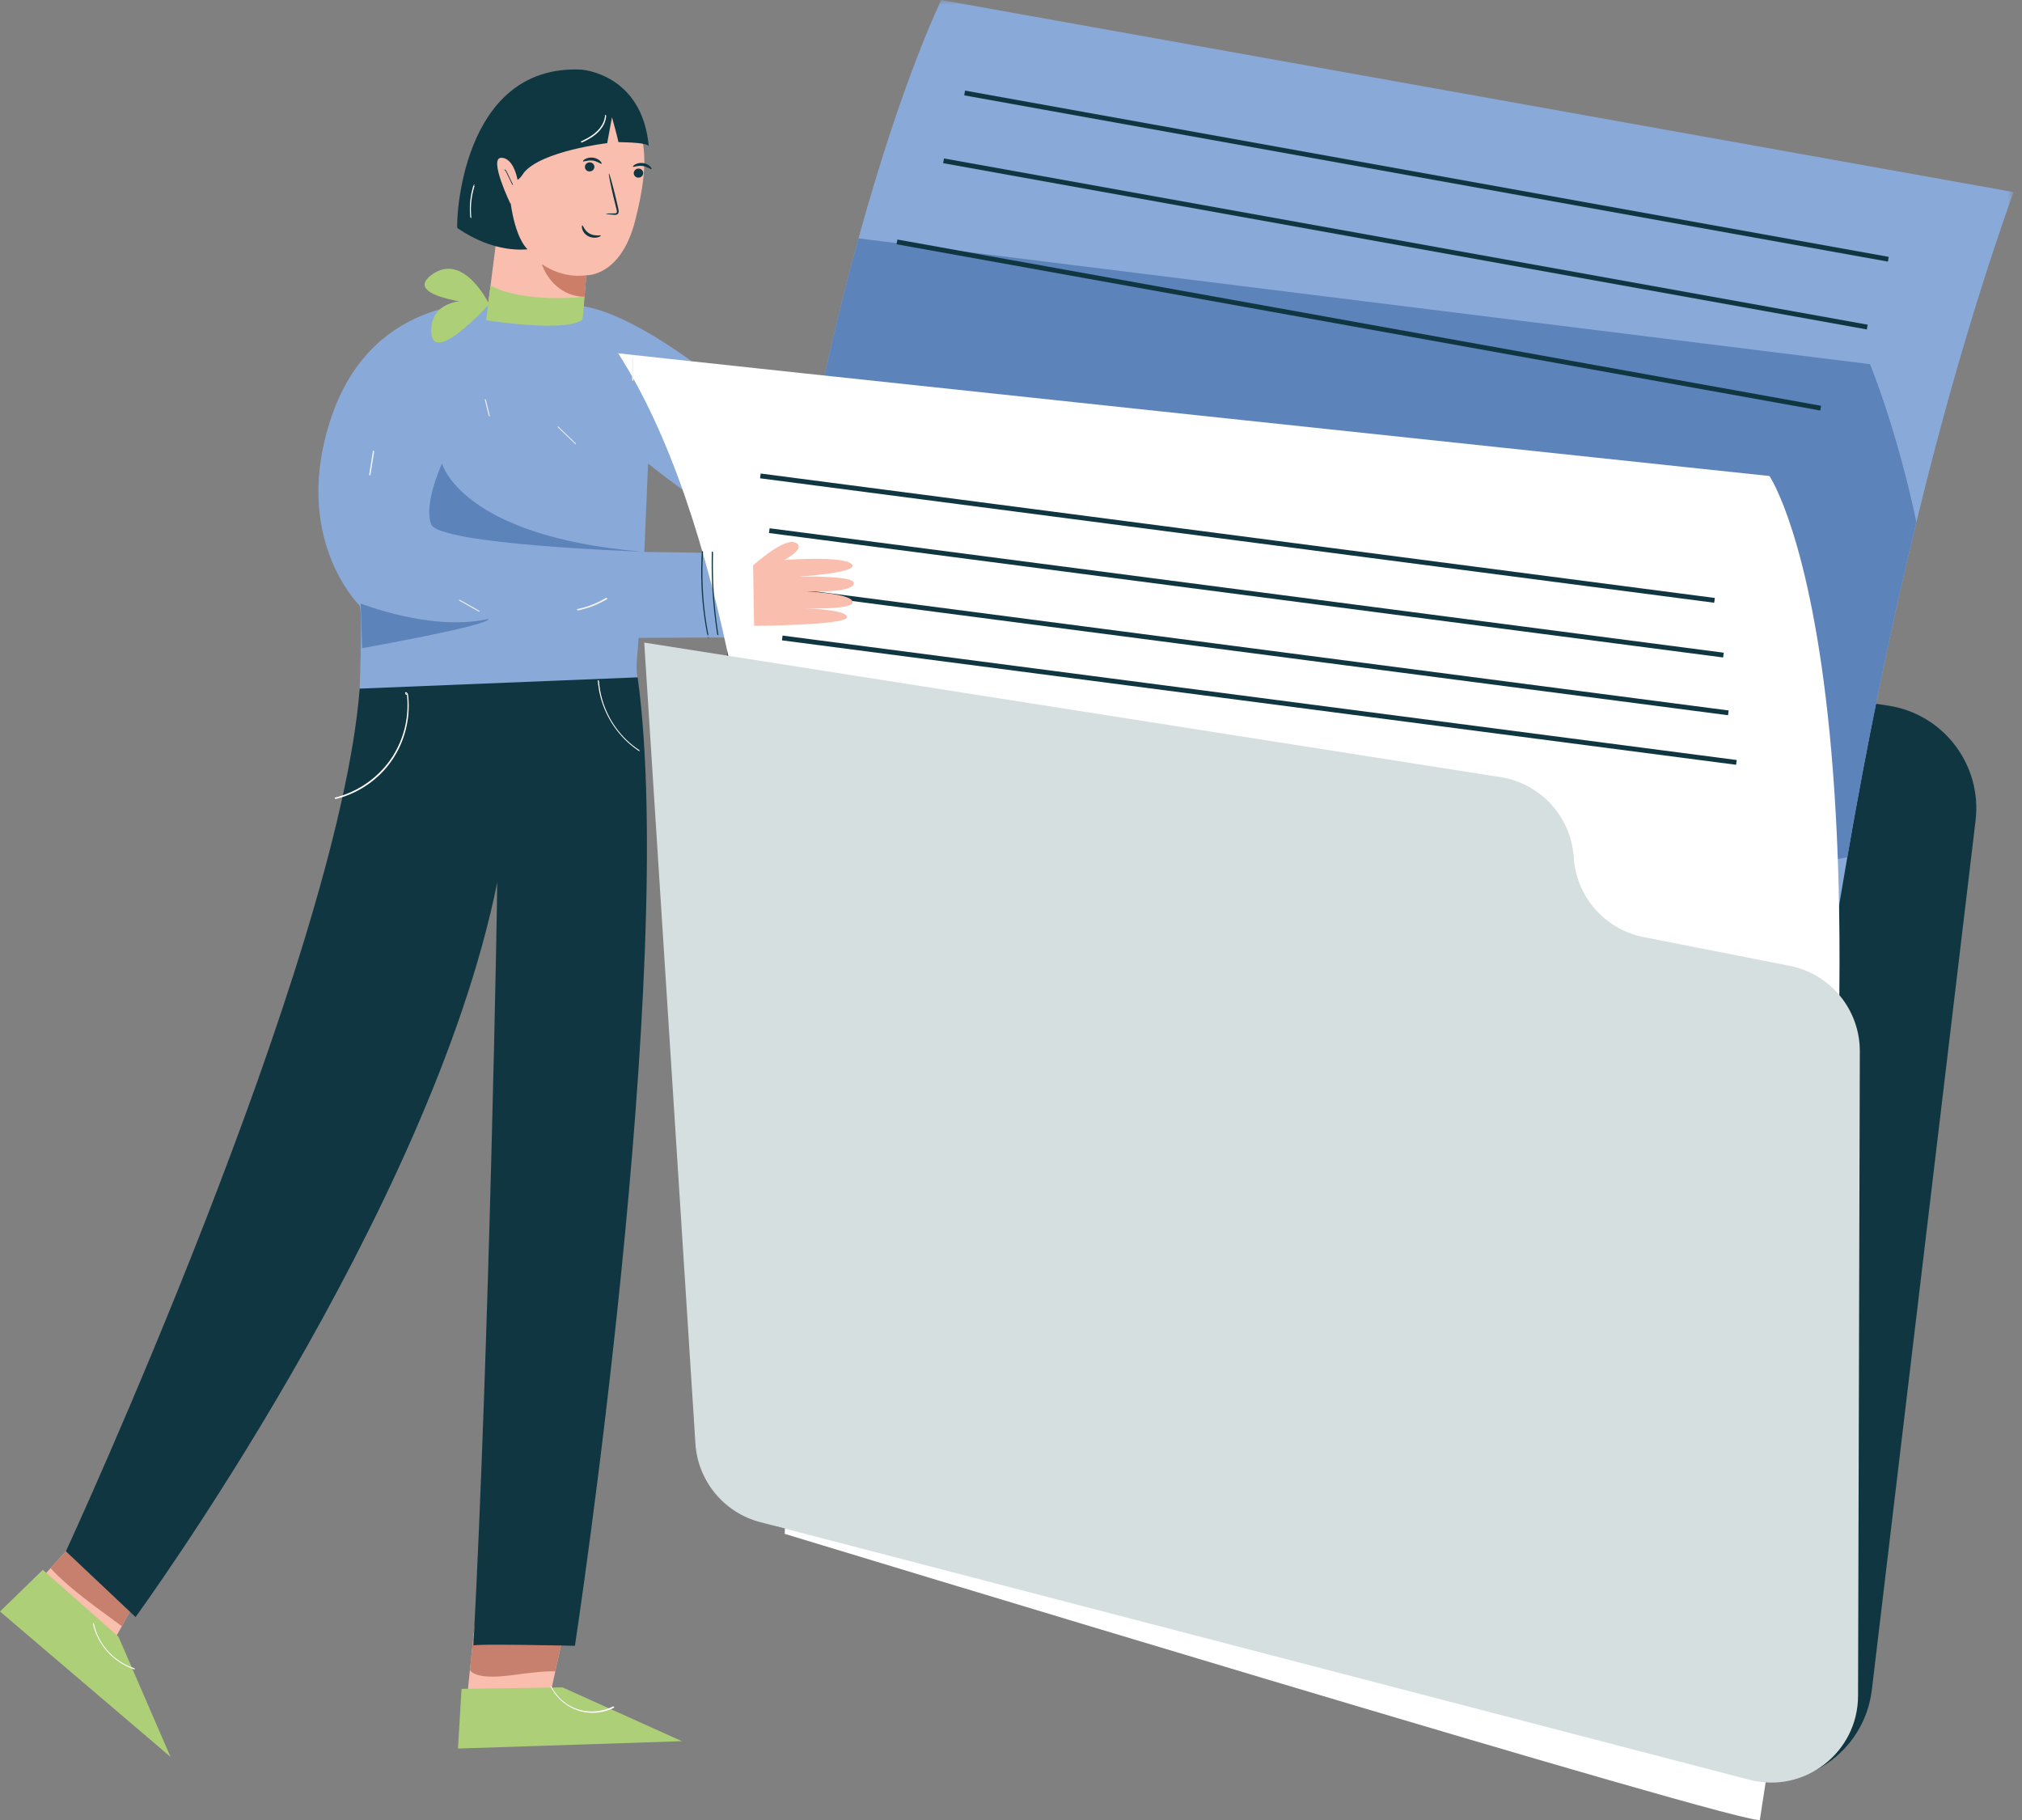 <svg width="210" height="189" viewBox="0 0 210 189" fill="none" xmlns="http://www.w3.org/2000/svg">
<rect x="0" y="0" width="210" height="189" fill="#808080" stroke="none"/>
<path fill-rule="evenodd" clip-rule="evenodd" d="M15.521 163.608L14.865 164.815L12.654 168.875L12.136 169.808L11.687 170.635L3.57 164.696L4.814 163.332L5.245 162.848L5.472 162.606L8.718 159.047L8.768 158.995L15.521 163.608Z" fill="#F9BEAE"/>
<path fill-rule="evenodd" clip-rule="evenodd" d="M0 167.349L17.71 182.448L12.303 169.964L4.447 163.02L0 167.349Z" fill="#ACCF77"/>
<path fill-rule="evenodd" clip-rule="evenodd" d="M58.532 169.627L58.384 170.316L57.67 173.573L57.114 176.146L48.412 177.214L48.806 173.411L49.177 169.865L49.281 168.852L54.329 169.278L58.251 169.601L58.532 169.627Z" fill="#F9BEAE"/>
<path fill-rule="evenodd" clip-rule="evenodd" d="M14.865 164.815L12.655 168.875C10.099 166.974 7.336 165.091 5.246 162.846L5.472 162.606L8.717 159.047C11.031 160.653 12.966 162.708 14.865 164.815Z" fill="#C7806D"/>
<path fill-rule="evenodd" clip-rule="evenodd" d="M58.384 170.317L57.671 173.574C56.766 173.515 55.837 173.65 54.932 173.734C53.506 173.879 50.321 174.544 49.043 173.676C48.955 173.615 48.872 173.522 48.807 173.411L49.178 169.864C50.893 169.669 52.615 169.474 54.33 169.277C55.594 169.132 56.854 168.987 58.117 168.842C58.162 169.099 58.205 169.353 58.251 169.602C58.288 169.84 58.333 170.078 58.384 170.317Z" fill="#C7806D"/>
<path fill-rule="evenodd" clip-rule="evenodd" d="M47.934 175.384L58.416 175.226L70.823 180.816L47.562 181.581L47.934 175.384Z" fill="#ACCF77"/>
<path fill-rule="evenodd" clip-rule="evenodd" d="M57.183 175.157C57.402 175.59 57.684 175.987 58.017 176.343C58.345 176.688 58.725 176.987 59.136 177.224C59.564 177.472 60.026 177.656 60.511 177.761C61.025 177.873 61.559 177.901 62.082 177.844C62.609 177.785 63.122 177.643 63.604 177.421C63.661 177.393 63.719 177.364 63.776 177.334C63.808 177.319 63.768 177.257 63.758 177.241C63.737 177.217 63.7 177.186 63.669 177.203C63.21 177.44 62.711 177.597 62.2 177.674C61.69 177.752 61.17 177.749 60.663 177.661C60.186 177.58 59.725 177.422 59.298 177.2C58.891 176.985 58.52 176.713 58.193 176.397C57.867 176.079 57.589 175.718 57.368 175.317C57.343 175.271 57.316 175.222 57.294 175.177C57.278 175.144 57.249 175.103 57.209 175.096C57.171 175.091 57.171 175.132 57.183 175.157Z" fill="white"/>
<path fill-rule="evenodd" clip-rule="evenodd" d="M78.212 58.72C78.212 58.72 75.283 58.425 75.283 58.72V64.991H78.316" fill="#F9BEAE"/>
<path fill-rule="evenodd" clip-rule="evenodd" d="M97.991 32.849C97.991 32.849 96.694 27.419 97.718 26.708C98.742 25.998 98.404 29.447 98.404 29.447C98.404 29.447 100.816 23.495 101.987 23.218C103.158 22.939 100.908 28.303 100.908 28.303C100.908 28.303 102.623 24.371 103.825 24.335C105.028 24.299 102.54 29.447 102.54 29.447C102.54 29.447 104.712 24.886 105.225 25.058C105.738 25.231 103.825 29.882 103.825 29.882C103.825 29.882 105.653 25.402 106.342 25.918C107.032 26.436 102.381 37.033 102.381 37.033L97.991 32.849Z" fill="#F9BEAE"/>
<path fill-rule="evenodd" clip-rule="evenodd" d="M60.881 28.59C60.866 28.588 60.859 28.588 60.859 28.588C60.859 28.588 60.857 29.521 60.698 30.827C60.349 33.678 59.28 38.303 55.944 38.677C50.602 39.285 50.488 33.258 50.488 33.258L52.982 13.676C52.982 13.676 55.388 7.594 61.667 9.459C67.944 11.326 67.463 17.026 65.965 22.916C64.532 28.523 61.19 28.594 60.881 28.59Z" fill="#F9BEAE"/>
<path fill-rule="evenodd" clip-rule="evenodd" d="M63.558 12.171L63.062 14.865C63.062 14.865 56.252 15.662 54.406 17.936C52.69 20.685 52.346 15.713 51.863 16.675C51.564 17.269 52.904 19.851 52.904 19.851C52.904 19.851 53.154 24.212 54.786 25.895C54.603 25.875 51.4 26.388 47.497 23.675C47.362 23.288 47.766 6.628 60.383 7.229C60.566 7.251 66.706 7.728 67.379 15.195C67.245 14.808 65.195 14.791 64.231 14.755C64.119 14.187 63.558 12.171 63.558 12.171Z" fill="#0F3741"/>
<path fill-rule="evenodd" clip-rule="evenodd" d="M53.783 18.846C53.783 18.846 53.431 16.395 52.065 16.387C50.697 16.378 53.029 21.195 53.029 21.195L53.783 18.846Z" fill="#F9BEAE"/>
<path fill-rule="evenodd" clip-rule="evenodd" d="M66.802 18.014C66.777 18.273 66.539 18.468 66.266 18.448C65.997 18.427 65.795 18.201 65.821 17.942C65.843 17.683 66.083 17.488 66.353 17.508C66.624 17.527 66.826 17.755 66.802 18.014Z" fill="#103741"/>
<path fill-rule="evenodd" clip-rule="evenodd" d="M67.665 17.568C67.596 17.623 67.261 17.302 66.734 17.236C66.209 17.164 65.788 17.385 65.739 17.314C65.713 17.281 65.791 17.172 65.974 17.072C66.155 16.97 66.454 16.887 66.781 16.932C67.11 16.976 67.37 17.131 67.513 17.276C67.658 17.419 67.699 17.542 67.665 17.568Z" fill="#103741"/>
<path fill-rule="evenodd" clip-rule="evenodd" d="M61.731 17.367C61.706 17.626 61.468 17.821 61.195 17.802C60.924 17.782 60.724 17.555 60.748 17.296C60.77 17.037 61.011 16.842 61.282 16.863C61.553 16.882 61.755 17.11 61.731 17.367Z" fill="#103741"/>
<path fill-rule="evenodd" clip-rule="evenodd" d="M62.478 17.007C62.409 17.062 62.073 16.742 61.546 16.677C61.021 16.602 60.6 16.825 60.551 16.753C60.527 16.72 60.603 16.611 60.788 16.511C60.969 16.411 61.266 16.328 61.593 16.371C61.922 16.414 62.181 16.571 62.325 16.715C62.47 16.86 62.511 16.981 62.478 17.007Z" fill="#103741"/>
<path fill-rule="evenodd" clip-rule="evenodd" d="M60.475 23.403C60.56 23.381 60.669 23.947 61.23 24.256C61.791 24.567 62.382 24.387 62.401 24.465C62.416 24.5 62.289 24.6 62.035 24.657C61.788 24.714 61.406 24.703 61.064 24.515C60.722 24.323 60.531 24.02 60.467 23.793C60.399 23.56 60.437 23.406 60.475 23.403Z" fill="#103741"/>
<path fill-rule="evenodd" clip-rule="evenodd" d="M62.94 22.204C62.94 22.175 63.257 22.163 63.767 22.161C63.896 22.165 64.02 22.154 64.053 22.07C64.095 21.982 64.057 21.838 64.015 21.681C63.934 21.36 63.85 21.02 63.763 20.664C63.414 19.218 63.183 18.035 63.24 18.022C63.299 18.008 63.627 19.17 63.974 20.617C64.055 20.973 64.135 21.311 64.21 21.638C64.24 21.788 64.302 21.962 64.212 22.146C64.166 22.237 64.064 22.294 63.981 22.306C63.896 22.318 63.824 22.311 63.76 22.308C63.252 22.27 62.938 22.234 62.94 22.204Z" fill="#103741"/>
<path fill-rule="evenodd" clip-rule="evenodd" d="M62.844 11.951C62.83 12.195 62.775 12.43 62.682 12.654C62.59 12.88 62.464 13.093 62.316 13.284C62.16 13.488 61.981 13.668 61.785 13.829C61.582 13.998 61.362 14.145 61.136 14.277C60.905 14.412 60.666 14.531 60.426 14.645C60.397 14.657 60.366 14.671 60.338 14.685C60.328 14.69 60.33 14.713 60.331 14.72C60.335 14.735 60.345 14.752 60.356 14.766C60.373 14.787 60.402 14.813 60.431 14.799C60.673 14.688 60.913 14.571 61.147 14.436C61.378 14.307 61.602 14.16 61.811 13.996C62.013 13.837 62.198 13.659 62.359 13.462C62.518 13.269 62.652 13.056 62.754 12.829C62.855 12.604 62.922 12.364 62.946 12.119C62.95 12.088 62.951 12.058 62.951 12.025C62.953 11.993 62.925 11.957 62.899 11.939C62.88 11.927 62.846 11.917 62.844 11.951Z" fill="white"/>
<path fill-rule="evenodd" clip-rule="evenodd" d="M49.294 19.293C49.297 19.281 49.301 19.271 49.304 19.261C49.268 19.229 49.235 19.195 49.199 19.164C49.13 19.376 49.069 19.59 49.019 19.808C48.967 20.024 48.924 20.245 48.891 20.466C48.857 20.685 48.831 20.908 48.817 21.129C48.802 21.352 48.796 21.575 48.8 21.797C48.802 22.02 48.815 22.241 48.836 22.462C48.838 22.493 48.841 22.523 48.845 22.554C48.846 22.568 48.86 22.588 48.871 22.601C48.881 22.614 48.897 22.628 48.91 22.635C48.921 22.638 48.935 22.642 48.945 22.635C48.955 22.626 48.953 22.613 48.952 22.601C48.928 22.386 48.914 22.165 48.909 21.948C48.904 21.727 48.907 21.506 48.921 21.285C48.933 21.065 48.955 20.844 48.986 20.627C49.017 20.409 49.055 20.193 49.105 19.981C49.154 19.765 49.211 19.551 49.278 19.342L49.304 19.261C49.315 19.231 49.289 19.193 49.266 19.176C49.256 19.164 49.209 19.133 49.199 19.164C49.195 19.174 49.192 19.184 49.188 19.195C49.18 19.226 49.204 19.262 49.226 19.281C49.239 19.292 49.283 19.324 49.294 19.293Z" fill="white"/>
<path fill-rule="evenodd" clip-rule="evenodd" d="M60.699 30.827C57.359 30.706 56.325 27.611 56.268 27.425C58.637 29.053 60.882 28.577 60.882 28.577C60.882 28.577 60.88 28.584 60.88 28.59C60.867 28.589 60.86 28.589 60.86 28.589C60.86 28.589 60.858 29.521 60.699 30.827Z" fill="#CC7E68"/>
<path fill-rule="evenodd" clip-rule="evenodd" d="M52.446 17.704C52.449 17.706 52.451 17.707 52.455 17.711C52.451 17.707 52.446 17.704 52.442 17.701C52.451 17.707 52.46 17.715 52.468 17.723C52.474 17.727 52.477 17.73 52.48 17.735C52.482 17.737 52.484 17.739 52.486 17.74C52.486 17.74 52.487 17.74 52.489 17.742C52.487 17.742 52.475 17.728 52.482 17.737C52.489 17.744 52.496 17.752 52.505 17.761C52.508 17.766 52.511 17.77 52.515 17.775C52.517 17.777 52.518 17.778 52.52 17.782C52.52 17.782 52.52 17.784 52.522 17.784C52.529 17.794 52.51 17.768 52.515 17.775C52.529 17.794 52.541 17.813 52.553 17.834C52.556 17.844 52.563 17.854 52.569 17.865C52.575 17.875 52.56 17.847 52.563 17.856C52.565 17.858 52.567 17.861 52.569 17.863C52.57 17.868 52.574 17.875 52.577 17.88C52.626 17.975 52.672 18.075 52.717 18.172C52.769 18.277 52.817 18.381 52.865 18.483C52.916 18.587 52.966 18.689 53.014 18.792C53.062 18.896 53.112 18.999 53.163 19.103C53.168 19.115 53.175 19.127 53.182 19.141C53.188 19.158 53.201 19.175 53.213 19.186C53.221 19.195 53.239 19.206 53.251 19.205C53.28 19.2 53.271 19.157 53.263 19.137C53.211 19.032 53.161 18.925 53.111 18.82C53.059 18.714 53.009 18.609 52.959 18.505C52.909 18.398 52.859 18.295 52.809 18.188C52.76 18.087 52.712 17.986 52.663 17.885C52.615 17.789 52.556 17.689 52.474 17.618C52.461 17.607 52.448 17.597 52.435 17.588C52.427 17.583 52.41 17.578 52.403 17.583C52.392 17.59 52.391 17.604 52.391 17.614C52.396 17.651 52.416 17.683 52.446 17.704Z" fill="#103741"/>
<path fill-rule="evenodd" clip-rule="evenodd" d="M34.496 43.089C30.065 55.795 37.349 62.879 37.358 62.899C37.639 63.497 37.358 71.512 37.358 71.512C37.358 71.512 59.23 77.639 66.226 70.339C65.946 69.346 66.282 67.56 66.31 66.355C66.31 66.284 66.367 66.239 66.438 66.237L76.929 66.198C77 66.198 77.057 66.141 77.059 66.07L77.164 57.47L66.92 57.313L67.307 48.13C67.307 48.13 80.468 58.934 86.737 58.114C93.006 57.297 103.973 36.56 103.973 36.56L96.741 30.826L85.644 49.331C85.644 49.331 69.028 32.615 59.995 31.721C50.362 30.767 51.044 31.501 51.044 31.501C51.044 31.501 38.934 30.37 34.496 43.089Z" fill="#89A9D8"/>
<path fill-rule="evenodd" clip-rule="evenodd" d="M37.357 71.511C35.126 99.87 6.844 161.096 6.844 161.096L14.078 167.924C14.078 167.924 44.697 126.02 51.636 91.66C51.669 92.62 50.809 140.186 49.165 170.909C48.6 170.658 59.711 170.909 59.711 170.909C59.711 170.909 70.392 100.787 66.225 70.339L37.357 71.511Z" fill="#103741"/>
<path fill-rule="evenodd" clip-rule="evenodd" d="M194.405 175.486L205.178 85.209C205.869 79.421 201.836 74.133 196.073 73.27L87.928 57.038C81.55 56.082 75.765 60.9 75.554 67.347L72.924 147.813C72.76 152.849 76.105 157.325 80.98 158.596L180.985 184.64C187.309 186.286 193.632 181.974 194.405 175.486Z" fill="#103741"/>
<mask id="mask0" mask-type="alpha" maskUnits="userSpaceOnUse" x="75" y="0" width="135" height="184">
<path d="M75.535 0H209.12V183.32H75.535V0Z" fill="white"/>
</mask>
<g mask="url(#mask0)">
<path fill-rule="evenodd" clip-rule="evenodd" d="M209.12 19.947C205.244 30.825 201.903 42.418 199.033 54.222C196.209 65.784 193.836 77.545 191.855 89.017C183.215 138.817 181.702 183.32 181.702 183.32C181.702 183.32 76.808 151.652 75.588 150.846C75.087 111.031 78.242 79.536 82.321 55.856C84.475 43.328 86.892 32.993 89.16 24.757C93.766 8.035 97.763 -0.001 97.763 -0.001L209.12 19.947Z" fill="#89A9D8"/>
</g>
<path fill-rule="evenodd" clip-rule="evenodd" d="M199.032 54.221C196.208 65.783 193.835 77.544 191.855 89.016C173.352 93.175 133.627 79.374 133.627 79.374L82.32 55.855C84.474 43.328 86.89 32.992 89.159 24.756L194.214 37.819C194.214 37.819 196.963 44.428 199.032 54.221Z" fill="#5D83BB"/>
<path d="M100.184 9.656L196.115 26.921" stroke="#103741" stroke-width="0.5"/>
<path d="M97.996 16.699L193.927 33.964" stroke="#103741" stroke-width="0.5"/>
<path d="M93.158 25.12L189.089 42.385" stroke="#103741" stroke-width="0.5"/>
<path fill-rule="evenodd" clip-rule="evenodd" d="M81.496 159.285C81.496 159.285 85.872 70.396 64.197 36.681C65.14 36.86 183.774 49.433 183.774 49.433C183.774 49.433 200.791 74.379 182.777 188.964C183.09 190.204 81.496 159.285 81.496 159.285Z" fill="white"/>
<path d="M78.971 49.422L178.066 62.345" stroke="#103741" stroke-width="0.5"/>
<path d="M79.898 55.106L178.993 68.029" stroke="#103741" stroke-width="0.5"/>
<path d="M80.406 61.105L179.501 74.027" stroke="#103741" stroke-width="0.5"/>
<path d="M81.244 66.25L180.339 79.173" stroke="#103741" stroke-width="0.5"/>
<path fill-rule="evenodd" clip-rule="evenodd" d="M66.908 66.731L72.225 149.91C72.474 153.797 75.189 157.087 78.959 158.07L181.674 184.818C187.381 186.305 192.957 182.007 192.973 176.109L193.156 109.179C193.166 104.857 190.115 101.135 185.875 100.299L170.706 97.311C166.689 96.521 163.708 93.124 163.444 89.038C163.173 84.822 160.012 81.358 155.838 80.702L66.908 66.731Z" fill="#D6DFE0"/>
<path fill-rule="evenodd" clip-rule="evenodd" d="M78.213 58.72C78.213 58.72 81.448 55.779 82.62 56.354C83.791 56.927 81.454 58.15 81.454 58.15C81.454 58.15 87.589 57.687 88.466 58.589C89.341 59.488 82.962 59.877 82.962 59.877C82.962 59.877 88.682 59.756 88.682 60.53C88.68 61.745 82.891 61.374 82.891 61.374C82.891 61.374 88.549 61.535 88.549 62.535C88.549 63.396 83.171 63.153 83.171 63.153C83.171 63.153 88.048 63.26 87.972 64.099C87.896 64.94 78.317 64.99 78.317 64.99L78.213 58.72Z" fill="#F9BEAE"/>
<path fill-rule="evenodd" clip-rule="evenodd" d="M60.698 30.827C60.698 30.827 54.474 31.54 50.946 29.659C50.92 29.863 50.488 33.258 50.488 33.258C50.488 33.258 58.501 34.531 60.43 33.258C60.589 33.203 60.698 30.827 60.698 30.827Z" fill="#ACCF77"/>
<path fill-rule="evenodd" clip-rule="evenodd" d="M50.87 31.721C50.87 31.721 48.209 26.056 44.831 28.536C41.453 31.018 50.87 31.721 50.87 31.721Z" fill="#ACCF77"/>
<path fill-rule="evenodd" clip-rule="evenodd" d="M50.987 31.397C50.987 31.397 44.874 30.053 44.782 34.243C44.691 38.434 50.987 31.397 50.987 31.397Z" fill="#ACCF77"/>
<path fill-rule="evenodd" clip-rule="evenodd" d="M66.433 57.277C66.433 57.277 45.603 56.556 44.783 54.449C43.961 52.344 45.905 48.13 45.905 48.13C45.905 48.13 47.848 55.672 66.58 57.277H66.433Z" fill="#5D83BB"/>
<path fill-rule="evenodd" clip-rule="evenodd" d="M37.459 62.668C37.459 62.668 44.835 65.623 50.738 64.271C50.9 64.946 37.609 67.31 37.609 67.31L37.459 62.668Z" fill="#5D83BB"/>
<path fill-rule="evenodd" clip-rule="evenodd" d="M73.928 57.295C73.899 58.414 73.909 59.533 73.961 60.65C74.011 61.769 74.103 62.883 74.231 63.995C74.305 64.621 74.389 65.246 74.486 65.867C74.491 65.904 74.528 65.947 74.562 65.962C74.597 65.974 74.614 65.959 74.611 65.923C74.436 64.817 74.301 63.705 74.206 62.59C74.113 61.481 74.058 60.367 74.042 59.255C74.035 58.63 74.037 58.006 74.054 57.383C74.054 57.343 74.025 57.303 73.992 57.283C73.972 57.267 73.93 57.257 73.928 57.295Z" fill="#103741"/>
<path fill-rule="evenodd" clip-rule="evenodd" d="M72.895 57.249C72.857 57.833 72.834 58.416 72.828 59C72.819 59.585 72.828 60.167 72.852 60.751C72.874 61.331 72.912 61.912 72.966 62.49C73.019 63.072 73.087 63.652 73.169 64.229C73.254 64.808 73.353 65.383 73.465 65.956C73.48 66.027 73.494 66.098 73.508 66.168C73.549 66.188 73.589 66.207 73.632 66.224L73.577 66.006C73.568 65.968 73.537 65.927 73.501 65.913C73.47 65.901 73.444 65.916 73.453 65.951L73.508 66.168C73.518 66.207 73.548 66.248 73.584 66.263C73.617 66.277 73.639 66.26 73.632 66.224C73.515 65.656 73.413 65.082 73.327 64.509C73.239 63.934 73.166 63.355 73.111 62.777C73.054 62.198 73.012 61.618 72.986 61.038C72.959 60.458 72.947 59.876 72.95 59.297C72.954 58.715 72.972 58.135 73.005 57.554C73.01 57.482 73.016 57.409 73.019 57.337C73.023 57.297 72.99 57.257 72.959 57.237C72.936 57.221 72.897 57.211 72.895 57.249Z" fill="#103741"/>
<path d="M37.357 75.293H66.225" stroke="#103741" stroke-width="0.5"/>
<path fill-rule="evenodd" clip-rule="evenodd" d="M42.136 72.004C42.107 72.026 42.123 71.999 42.19 72.058C42.2 72.068 42.188 72.076 42.195 72.066C42.198 72.061 42.197 72.045 42.199 72.038C42.204 72.028 42.207 72.025 42.217 72.018C42.223 72.016 42.231 72.018 42.235 72.019C42.242 72.021 42.228 72.011 42.236 72.021C42.259 72.051 42.259 72.111 42.264 72.146C42.271 72.215 42.278 72.282 42.285 72.351C42.307 72.598 42.319 72.845 42.321 73.092C42.328 73.593 42.297 74.094 42.228 74.589C42.091 75.577 41.805 76.544 41.382 77.447C40.971 78.326 40.43 79.14 39.777 79.856C39.152 80.542 38.432 81.138 37.645 81.627C36.857 82.115 36.004 82.492 35.113 82.742C35.001 82.772 34.892 82.801 34.778 82.829C34.717 82.842 34.809 82.982 34.864 82.972C35.817 82.74 36.733 82.364 37.574 81.867C38.42 81.366 39.192 80.744 39.855 80.022C40.546 79.268 41.116 78.407 41.541 77.477C41.979 76.516 42.264 75.487 42.385 74.437C42.445 73.912 42.463 73.384 42.44 72.855C42.433 72.722 42.425 72.589 42.413 72.458C42.402 72.341 42.401 72.215 42.368 72.101C42.34 72.006 42.266 71.878 42.154 71.876C42.078 71.873 42.06 71.959 42.074 72.018C42.09 72.083 42.171 72.192 42.243 72.135C42.29 72.101 42.185 71.968 42.136 72.004Z" fill="white"/>
<path fill-rule="evenodd" clip-rule="evenodd" d="M62.088 70.664C62.126 71.234 62.218 71.799 62.361 72.353C62.504 72.906 62.698 73.443 62.934 73.961C63.172 74.481 63.456 74.98 63.78 75.449C64.109 75.923 64.476 76.368 64.88 76.776C65.283 77.182 65.722 77.551 66.191 77.876C66.248 77.915 66.307 77.955 66.366 77.993C66.388 78.009 66.428 78.019 66.431 77.979C66.435 77.945 66.397 77.898 66.369 77.881C65.903 77.574 65.468 77.225 65.067 76.838C64.666 76.453 64.302 76.028 63.975 75.577C63.653 75.132 63.368 74.655 63.129 74.158C62.886 73.657 62.687 73.137 62.537 72.602C62.385 72.066 62.28 71.515 62.231 70.963C62.224 70.892 62.219 70.821 62.214 70.752C62.211 70.711 62.186 70.674 62.152 70.65C62.133 70.638 62.086 70.624 62.088 70.664Z" fill="white"/>
<path fill-rule="evenodd" clip-rule="evenodd" d="M9.642 168.584C9.732 169.011 9.87 169.428 10.048 169.827C10.231 170.23 10.456 170.615 10.715 170.974C10.972 171.33 11.262 171.658 11.585 171.957C11.906 172.256 12.255 172.521 12.628 172.749C13.001 172.976 13.399 173.166 13.811 173.309C13.863 173.326 13.917 173.345 13.968 173.363C14.006 173.373 14.003 173.321 13.996 173.3C13.979 173.264 13.948 173.231 13.91 173.221C13.816 173.19 13.711 173.154 13.614 173.117C13.514 173.079 13.416 173.038 13.317 172.995C13.219 172.95 13.124 172.905 13.027 172.857C12.982 172.832 12.934 172.808 12.889 172.784L12.823 172.748L12.787 172.727C12.78 172.724 12.775 172.722 12.77 172.718C12.767 172.715 12.761 172.713 12.758 172.711C12.765 172.715 12.763 172.715 12.756 172.71C12.571 172.603 12.395 172.489 12.223 172.363C12.134 172.3 12.052 172.237 11.967 172.169C11.957 172.162 11.948 172.154 11.938 172.147C11.927 172.138 11.951 172.157 11.934 172.145C11.929 172.142 11.924 172.136 11.918 172.131C11.898 172.114 11.877 172.097 11.856 172.078C11.815 172.043 11.772 172.007 11.732 171.972C11.573 171.831 11.421 171.682 11.276 171.527C11.292 171.544 11.276 171.527 11.273 171.523C11.269 171.518 11.264 171.513 11.261 171.508C11.252 171.499 11.243 171.49 11.235 171.482C11.216 171.459 11.195 171.437 11.178 171.418C11.143 171.376 11.109 171.339 11.074 171.297C11.007 171.214 10.939 171.133 10.874 171.047C10.843 171.003 10.812 170.962 10.78 170.921C10.772 170.908 10.765 170.898 10.758 170.886C10.753 170.881 10.749 170.876 10.746 170.869C10.736 170.855 10.746 170.869 10.748 170.87C10.729 170.848 10.711 170.822 10.696 170.798C10.637 170.712 10.58 170.624 10.525 170.534C10.47 170.442 10.414 170.349 10.364 170.257C10.337 170.207 10.312 170.159 10.287 170.112C10.288 170.114 10.295 170.126 10.287 170.112C10.285 170.105 10.281 170.1 10.278 170.093C10.271 170.081 10.266 170.067 10.259 170.057C10.249 170.033 10.236 170.007 10.224 169.983C10.131 169.791 10.048 169.594 9.977 169.394C9.96 169.342 9.943 169.292 9.926 169.242L9.905 169.182C9.898 169.156 9.891 169.128 9.882 169.104C9.851 169 9.824 168.898 9.8 168.793C9.787 168.743 9.775 168.691 9.763 168.639C9.756 168.601 9.725 168.562 9.687 168.546C9.658 168.532 9.634 168.548 9.642 168.584Z" fill="white"/>
<path fill-rule="evenodd" clip-rule="evenodd" d="M38.47 49.356C38.52 49.035 38.572 48.716 38.624 48.395L38.776 47.434C38.803 47.255 38.833 47.075 38.862 46.895C38.864 46.878 38.852 46.856 38.845 46.844C38.834 46.825 38.817 46.806 38.8 46.795C38.776 46.78 38.741 46.769 38.734 46.807L38.582 47.769C38.53 48.09 38.48 48.41 38.43 48.731C38.401 48.911 38.371 49.09 38.344 49.27C38.342 49.286 38.354 49.31 38.361 49.32C38.371 49.339 38.387 49.358 38.406 49.37C38.432 49.388 38.463 49.394 38.47 49.356Z" fill="#F1F1F2"/>
<path fill-rule="evenodd" clip-rule="evenodd" d="M50.35 41.494C50.453 41.921 50.555 42.347 50.661 42.774C50.688 42.895 50.718 43.016 50.747 43.135C50.756 43.173 50.787 43.214 50.823 43.23C50.835 43.235 50.85 43.24 50.863 43.23C50.873 43.221 50.873 43.202 50.87 43.19L50.56 41.91C50.529 41.791 50.502 41.67 50.472 41.549C50.462 41.511 50.433 41.47 50.396 41.456C50.384 41.451 50.369 41.446 50.357 41.456C50.346 41.463 50.346 41.48 50.35 41.494Z" fill="#F1F1F2"/>
<path fill-rule="evenodd" clip-rule="evenodd" d="M57.96 44.398C58.192 44.619 58.425 44.841 58.655 45.064C58.886 45.285 59.117 45.508 59.349 45.729C59.478 45.853 59.61 45.978 59.739 46.102C59.756 46.119 59.803 46.151 59.817 46.116C59.832 46.085 59.796 46.036 59.775 46.016C59.544 45.795 59.311 45.572 59.08 45.349L58.387 44.686C58.256 44.56 58.126 44.434 57.997 44.309C57.979 44.294 57.931 44.263 57.917 44.296C57.903 44.33 57.938 44.375 57.96 44.398Z" fill="#F1F1F2"/>
<path fill-rule="evenodd" clip-rule="evenodd" d="M65.652 37.19V38.069V38.948V39.444C65.652 39.482 65.682 39.525 65.713 39.544C65.734 39.558 65.777 39.572 65.777 39.53V38.653V37.774V37.278C65.777 37.238 65.749 37.197 65.716 37.176C65.695 37.162 65.652 37.15 65.652 37.19Z" fill="#F1F1F2"/>
<path fill-rule="evenodd" clip-rule="evenodd" d="M47.755 62.403C48.014 62.55 48.274 62.695 48.532 62.841C48.792 62.988 49.05 63.133 49.309 63.28C49.456 63.363 49.601 63.446 49.748 63.525C49.758 63.532 49.777 63.536 49.787 63.527C49.798 63.518 49.798 63.501 49.796 63.489C49.785 63.447 49.754 63.415 49.72 63.394C49.459 63.249 49.2 63.102 48.941 62.955C48.682 62.81 48.423 62.663 48.164 62.517C48.017 62.437 47.872 62.354 47.725 62.272C47.717 62.265 47.698 62.263 47.687 62.272C47.677 62.28 47.677 62.296 47.679 62.308C47.689 62.351 47.718 62.382 47.755 62.403Z" fill="#F1F1F2"/>
<path fill-rule="evenodd" clip-rule="evenodd" d="M60.036 63.394C60.243 63.353 60.449 63.301 60.651 63.246C60.858 63.189 61.06 63.127 61.26 63.056C61.459 62.987 61.656 62.911 61.851 62.828C62.048 62.745 62.239 62.655 62.431 62.56C62.621 62.465 62.806 62.363 62.991 62.256C63.013 62.242 63.034 62.228 63.058 62.215C63.07 62.208 63.069 62.187 63.065 62.177C63.062 62.158 63.05 62.137 63.037 62.123C63.02 62.101 62.982 62.064 62.949 62.083C62.77 62.192 62.585 62.294 62.397 62.391C62.212 62.486 62.022 62.574 61.832 62.657C61.639 62.741 61.44 62.819 61.241 62.89C61.044 62.961 60.844 63.025 60.642 63.082C60.438 63.142 60.233 63.192 60.027 63.235C60 63.242 59.975 63.247 59.95 63.253C59.889 63.266 59.981 63.406 60.036 63.394Z" fill="#F1F1F2"/>
</svg>
